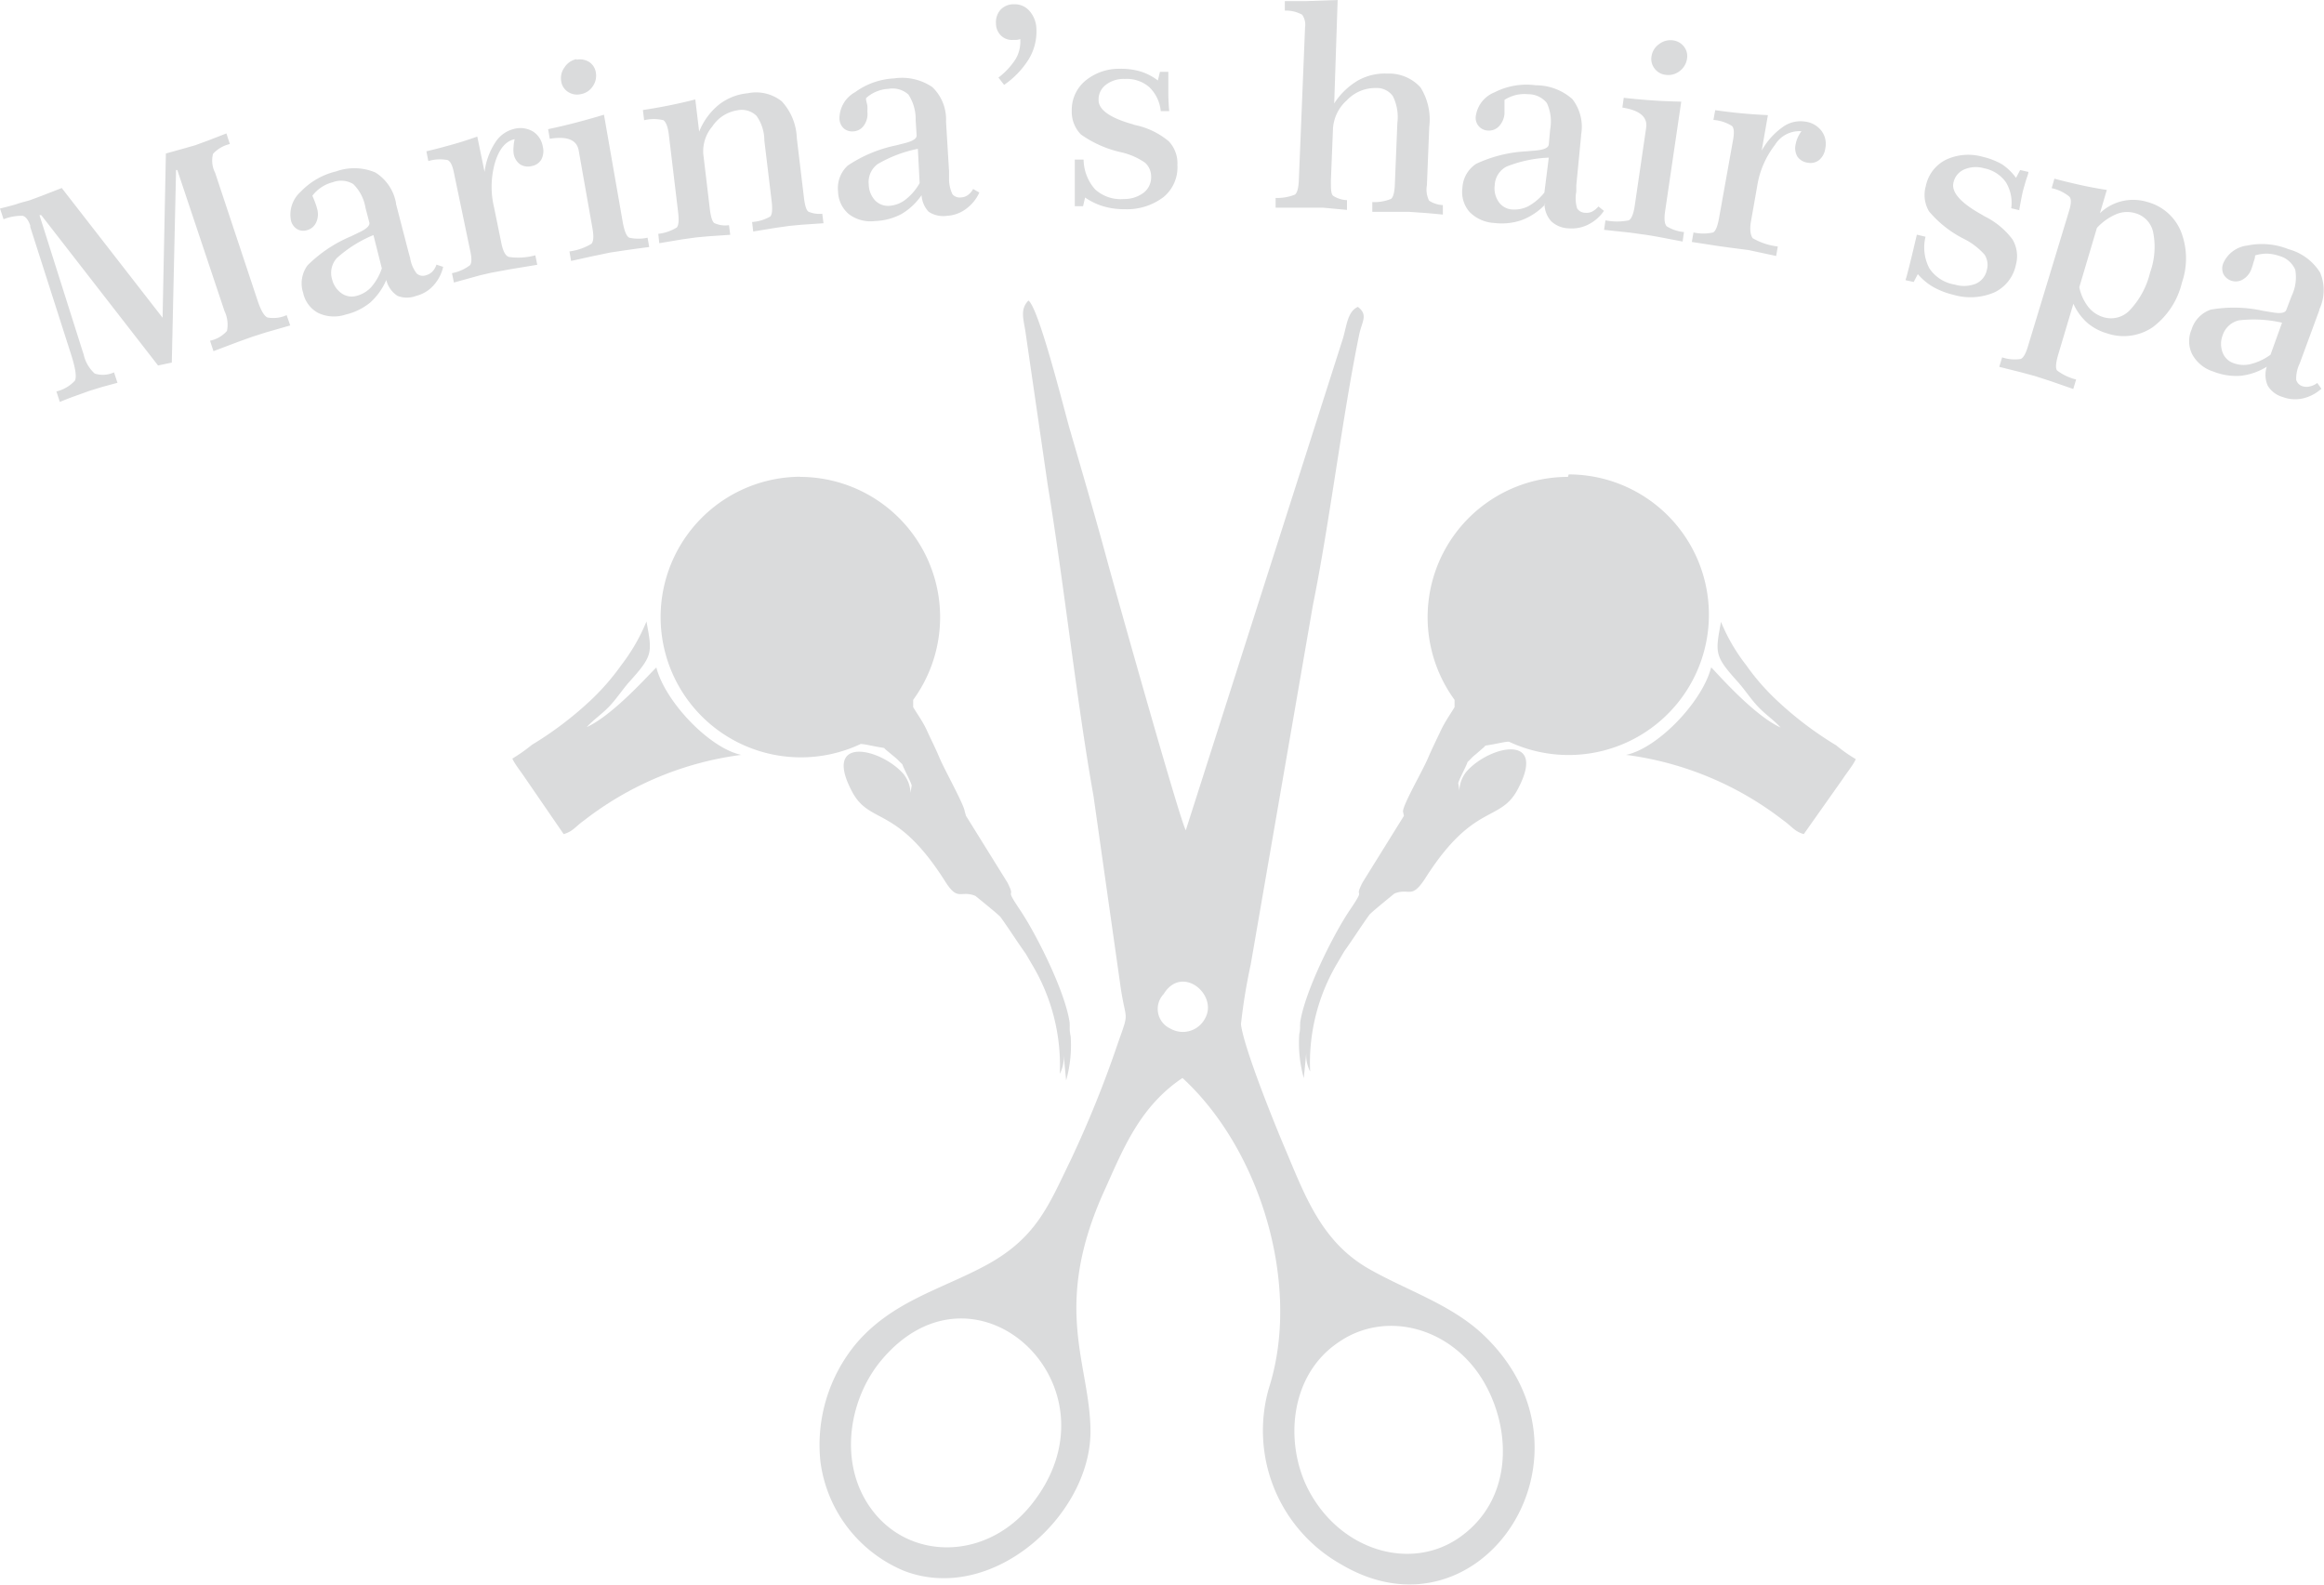 <svg xmlns="http://www.w3.org/2000/svg" viewBox="0 0 168.96 115.2"><defs><style>.cls-1{fill:#dadbdc;fill-rule:evenodd;}</style></defs><g id="Layer_2" data-name="Layer 2"><g id="Layer_1-2" data-name="Layer 1"><path class="cls-1" d="M86.21,60.36c-.42-.69-5.07-17.25-5.65-19.37-.9-3.33-1.82-6.47-2.79-9.8-.41-1.42-2.24-8.8-3-9.34-.62.63-.36,1.33-.22,2.25l1.63,11.21c1.18,7.15,2.1,15.72,3.32,22.56L81.42,71.4c.41,3.06.75,1.91-.14,4.42a80,80,0,0,1-3.44,8.52c-1.63,3.34-2.5,5.73-6.35,7.75-3.2,1.69-6.65,2.56-9.23,5.57a11.52,11.52,0,0,0-2.61,8.63,10,10,0,0,0,6.12,7.93c6.41,2.41,13.5-4.06,13.51-10.13,0-4.91-2.9-9,1.06-17.64,1.31-2.9,2.52-6,5.63-8.08,5.75,5.29,8.63,15.18,6.29,22.52a11.16,11.16,0,0,0,5.26,12.85c10.15,6,19.45-8,10.34-16.68-2.36-2.24-5.57-3.23-8.35-4.82-3.35-1.92-4.57-5.13-6-8.54-.81-1.89-3.07-7.48-3.29-9.23a41.57,41.57,0,0,1,.71-4.35L95.45,44c1.22-6,2.15-13.78,3.37-19.69.19-.93.67-1.42-.1-2-.76.34-.81,1.39-1.09,2.31ZM84.6,72.27c1.34-2.19,4,.07,3,1.79a1.82,1.82,0,0,1-2.51.72A1.57,1.57,0,0,1,84.6,72.27ZM64.06,98.91c6.9-8.29,17.8,2,10.88,10.53-3.15,3.88-8.41,4-11.24.71S61.58,101.89,64.06,98.91ZM108,100.68c1.94,3.53,1.9,8.47-1.93,11.12-3.46,2.39-8.43,1-10.81-3.24-1.9-3.37-1.62-8.54,2.09-11C100.81,95.19,105.71,96.52,108,100.68Z"></path><path class="cls-1" d="M165.91,23.46a9.3,9.3,0,0,0-3.14-.17,1.64,1.64,0,0,0-1.18,1.09,1.75,1.75,0,0,0,0,1.25,1.3,1.3,0,0,0,.82.78,2.1,2.1,0,0,0,1.25.05,4.1,4.1,0,0,0,1.41-.67Zm-1.11,3.2a4.57,4.57,0,0,1-1.89.66,4.49,4.49,0,0,1-2-.31,2.63,2.63,0,0,1-1.52-1.23,2.13,2.13,0,0,1-.06-1.82,2.21,2.21,0,0,1,1.4-1.45,9.78,9.78,0,0,1,3.81.09l.68.11q.87.15,1-.18l.38-1a3.14,3.14,0,0,0,.27-1.92,1.77,1.77,0,0,0-1.15-1,3.11,3.11,0,0,0-.89-.17,2.93,2.93,0,0,0-.88.13c0,.22-.09.4-.13.55a3.31,3.31,0,0,1-.13.41,1.41,1.41,0,0,1-.62.78,1,1,0,0,1-.87.09,1,1,0,0,1-.56-.49,1,1,0,0,1,0-.78,2.18,2.18,0,0,1,1.75-1.28,5.19,5.19,0,0,1,3,.27,3.9,3.9,0,0,1,2.29,1.7,3.29,3.29,0,0,1-.06,2.68l0,.05L167.35,26l-.16.43a2.52,2.52,0,0,0-.25,1.19.7.7,0,0,0,.49.47,1,1,0,0,0,.51,0,1.34,1.34,0,0,0,.53-.25l.3.42a3,3,0,0,1-1.37.71,2.57,2.57,0,0,1-1.45-.11,1.86,1.86,0,0,1-1.08-.82A1.93,1.93,0,0,1,164.8,26.66ZM150.44,15.29c.15-.5.16-.84,0-1a3,3,0,0,0-1.28-.61l.2-.69c.63.17,1.26.32,1.89.46s1.28.26,1.92.36l-.5,1.69a3.5,3.5,0,0,1,1.62-.88,3.54,3.54,0,0,1,1.85.07,3.65,3.65,0,0,1,2.42,2.14,5.36,5.36,0,0,1,.07,3.72,5.68,5.68,0,0,1-2.14,3.25,3.76,3.76,0,0,1-3.32.43,3.84,3.84,0,0,1-1.43-.77,4.11,4.11,0,0,1-1-1.38l-1.1,3.69c-.18.61-.21,1-.09,1.16a3.8,3.8,0,0,0,1.39.66l-.21.69-1.58-.55-1.2-.39-1-.27-1.6-.4.21-.69a2.88,2.88,0,0,0,1.34.12c.2-.07.39-.4.56-1Zm.73,5.59a3.44,3.44,0,0,0,.65,1.43,2.21,2.21,0,0,0,1.11.75,1.88,1.88,0,0,0,1.94-.54,6.07,6.07,0,0,0,1.45-2.72,5.45,5.45,0,0,0,.23-2.86,1.82,1.82,0,0,0-1.31-1.44,2.06,2.06,0,0,0-1.38.07,4.09,4.09,0,0,0-1.41,1Zm-4.6-7.95.3-.57.6.14c0,.15-.11.38-.2.69s-.16.55-.2.7-.15.72-.26,1.33l0,.06-.59-.14a2.85,2.85,0,0,0-.4-1.91,2.54,2.54,0,0,0-1.59-1,2.13,2.13,0,0,0-1.45.1,1.34,1.34,0,0,0-.76.95c-.16.68.5,1.45,2,2.29l.29.17a5.66,5.66,0,0,1,2,1.66,2.38,2.38,0,0,1,.25,1.85,2.85,2.85,0,0,1-1.55,2,4.41,4.41,0,0,1-3,.18,5.68,5.68,0,0,1-1.45-.56,4.39,4.39,0,0,1-1.13-.94l-.3.57-.59-.13c0-.07.05-.16.08-.29.21-.8.35-1.37.43-1.71l.16-.68.15-.63.63.15a3.27,3.27,0,0,0,.28,2.3,2.74,2.74,0,0,0,1.85,1.18,2.32,2.32,0,0,0,1.54-.07,1.4,1.4,0,0,0,.79-1,1.37,1.37,0,0,0-.17-1.11,5,5,0,0,0-1.51-1.15,8,8,0,0,1-2.53-2,2.35,2.35,0,0,1-.23-1.83,2.75,2.75,0,0,1,1.45-1.91,3.83,3.83,0,0,1,2.69-.22,5.12,5.12,0,0,1,1.41.55A4.08,4.08,0,0,1,146.57,12.93ZM126,10.16c.09-.51.07-.85-.08-1a2.91,2.91,0,0,0-1.35-.44l.13-.71c.64.09,1.29.17,1.93.23s1.27.1,1.9.13l-.45,2.58a5.11,5.11,0,0,1,1.51-1.7,2.18,2.18,0,0,1,1.64-.41,1.76,1.76,0,0,1,1.2.68,1.56,1.56,0,0,1,.27,1.28,1.31,1.31,0,0,1-.44.83,1,1,0,0,1-.82.2,1.08,1.08,0,0,1-.76-.44,1.21,1.21,0,0,1-.13-.91,1.92,1.92,0,0,1,.15-.48,2.4,2.4,0,0,1,.27-.46h0a2.08,2.08,0,0,0-1.93,1,6.55,6.55,0,0,0-1.29,3l-.46,2.61c-.1.59,0,1,.14,1.17a4.72,4.72,0,0,0,1.82.6l-.12.69-2-.43L125.74,18l-.8-.11L123,17.59l.12-.69a3.29,3.29,0,0,0,1.43,0c.18-.1.32-.45.42-1Zm-3.77-2.77-1.16,7.88c-.1.64-.06,1,.1,1.18a2.86,2.86,0,0,0,1.26.42l-.1.69-1.83-.35c-.41-.07-.74-.13-1-.16l-1-.14-1.88-.2.1-.69a4.37,4.37,0,0,0,1.69,0c.2-.1.35-.46.44-1.07l.83-5.67c.11-.78-.47-1.26-1.73-1.46h0l.1-.71c.69.08,1.38.14,2.09.19S121.47,7.37,122.21,7.39Zm-.63-4.46a1.22,1.22,0,0,1,.83.46,1.12,1.12,0,0,1,.22.88,1.37,1.37,0,0,1-.55.91,1.33,1.33,0,0,1-1,.26,1.15,1.15,0,0,1-.81-.46,1.12,1.12,0,0,1-.22-.89,1.31,1.31,0,0,1,.56-.89A1.33,1.33,0,0,1,121.58,2.93Zm-9,8.53a9.31,9.31,0,0,0-3.07.65,1.6,1.6,0,0,0-.86,1.35,1.73,1.73,0,0,0,.29,1.22,1.28,1.28,0,0,0,1,.55A2.24,2.24,0,0,0,111.1,15a3.91,3.91,0,0,0,1.18-1Zm-.24,3.38A4.61,4.61,0,0,1,110.64,16a4.43,4.43,0,0,1-2,.21,2.72,2.72,0,0,1-1.79-.79,2.19,2.19,0,0,1-.53-1.75,2.22,2.22,0,0,1,1-1.76A9.74,9.74,0,0,1,111,11l.68-.06c.59-.06.89-.2.92-.43l.1-1.1a3.19,3.19,0,0,0-.24-1.92,1.72,1.72,0,0,0-1.36-.64,2.7,2.7,0,0,0-.9.06,2.82,2.82,0,0,0-.82.35c0,.23,0,.41,0,.57s0,.3,0,.43a1.5,1.5,0,0,1-.4.92,1,1,0,0,1-.82.31.92.92,0,0,1-.86-1.09,2.19,2.19,0,0,1,1.36-1.69,5.1,5.1,0,0,1,3-.51,4,4,0,0,1,2.65,1,3.28,3.28,0,0,1,.64,2.6v.07l-.35,3.61,0,.45a2.57,2.57,0,0,0,.06,1.22.71.71,0,0,0,.6.32.93.93,0,0,0,.5-.09,1.63,1.63,0,0,0,.45-.37l.4.32a3,3,0,0,1-1.15,1,2.66,2.66,0,0,1-1.42.27,1.94,1.94,0,0,1-1.26-.51A1.9,1.9,0,0,1,112.29,14.84ZM97.25,0,97,7.52a5.16,5.16,0,0,1,1.73-1.67,4,4,0,0,1,2.13-.5,3.09,3.09,0,0,1,2.41,1,4.37,4.37,0,0,1,.64,2.87l-.17,4.24a1.8,1.8,0,0,0,.16,1.13,2,2,0,0,0,1,.32l0,.69c-.72-.07-1.26-.12-1.61-.14l-.85-.06h-1c-.4,0-1,0-1.67,0l0-.71a3.19,3.19,0,0,0,1.36-.23c.16-.12.26-.48.28-1.09l.18-4.42A3.42,3.42,0,0,0,101.27,7a1.42,1.42,0,0,0-1.24-.6,2.83,2.83,0,0,0-2.12.9,3,3,0,0,0-1,2.07l-.15,3.74c0,.62,0,1,.17,1.13a2,2,0,0,0,1,.31l0,.71-1.73-.16-.72,0-1,0c-.4,0-1,0-1.74,0l0-.71a3.47,3.47,0,0,0,1.4-.24c.17-.12.27-.49.29-1.09L94.88,2a1.27,1.27,0,0,0-.21-.93,2.45,2.45,0,0,0-1.26-.3l0-.69q.69,0,1.56,0ZM84.18,5.85l.15-.63h.61c0,.15,0,.39,0,.72s0,.57,0,.72,0,.74.06,1.35v.07h-.61a2.79,2.79,0,0,0-.84-1.75,2.5,2.5,0,0,0-1.79-.59,2.09,2.09,0,0,0-1.38.44,1.33,1.33,0,0,0-.51,1.1c0,.7.83,1.29,2.47,1.75a1.83,1.83,0,0,0,.32.09,5.59,5.59,0,0,1,2.31,1.15A2.33,2.33,0,0,1,85.6,12a2.8,2.8,0,0,1-1,2.32,4.4,4.4,0,0,1-2.84.89A5.35,5.35,0,0,1,80.22,15a4.66,4.66,0,0,1-1.33-.64l-.15.63h-.6v-.3c0-.82,0-1.41,0-1.75V11.6h.64a3.32,3.32,0,0,0,.84,2.17,2.76,2.76,0,0,0,2.08.7A2.34,2.34,0,0,0,83.16,14a1.42,1.42,0,0,0,.53-1.17,1.35,1.35,0,0,0-.44-1,5,5,0,0,0-1.74-.76,8.11,8.11,0,0,1-2.92-1.29,2.34,2.34,0,0,1-.67-1.72,2.75,2.75,0,0,1,1-2.2A3.85,3.85,0,0,1,81.43,5a5,5,0,0,1,1.5.2A4.07,4.07,0,0,1,84.18,5.85ZM73,6.17l-.41-.53a5.33,5.33,0,0,0,1.24-1.33A2.49,2.49,0,0,0,74.18,3V2.84a1.22,1.22,0,0,1-.26.06l-.25,0a1.13,1.13,0,0,1-.88-.3,1.22,1.22,0,0,1-.38-.88,1.38,1.38,0,0,1,.32-1,1.3,1.3,0,0,1,1-.41A1.42,1.42,0,0,1,74.85.8a2.06,2.06,0,0,1,.5,1.34,3.86,3.86,0,0,1-.55,2.15A6.28,6.28,0,0,1,73,6.17Zm-6.27,4.65a9.4,9.4,0,0,0-2.94,1.12,1.62,1.62,0,0,0-.63,1.47,1.76,1.76,0,0,0,.47,1.17,1.32,1.32,0,0,0,1.07.38,2.17,2.17,0,0,0,1.16-.47,4,4,0,0,0,1-1.18ZM67,14.19a4.64,4.64,0,0,1-1.46,1.37,4.44,4.44,0,0,1-1.92.51,2.62,2.62,0,0,1-1.89-.49,2.21,2.21,0,0,1-.8-1.65,2.22,2.22,0,0,1,.7-1.89,9.88,9.88,0,0,1,3.51-1.47l.67-.17c.57-.15.85-.33.83-.57l-.07-1.1a3.24,3.24,0,0,0-.53-1.86,1.72,1.72,0,0,0-1.45-.41,2.57,2.57,0,0,0-.88.2,2.46,2.46,0,0,0-.75.48c0,.21.08.4.1.55a3.56,3.56,0,0,1,0,.43,1.43,1.43,0,0,1-.25,1,1,1,0,0,1-.76.43.94.94,0,0,1-.71-.22,1,1,0,0,1-.31-.71A2.19,2.19,0,0,1,62.17,6.7a5.24,5.24,0,0,1,2.83-1,3.92,3.92,0,0,1,2.78.63,3.25,3.25,0,0,1,1,2.47v.06l.22,3.62,0,.45a2.56,2.56,0,0,0,.25,1.2.71.71,0,0,0,.64.22.9.9,0,0,0,.48-.17,1.39,1.39,0,0,0,.38-.44l.45.26a3,3,0,0,1-1,1.21,2.51,2.51,0,0,1-1.36.48,1.9,1.9,0,0,1-1.33-.3A1.94,1.94,0,0,1,67,14.19ZM48.62,9.74c-.07-.52-.19-.84-.38-1a3,3,0,0,0-1.41,0L46.74,8c.65-.1,1.29-.21,1.93-.34s1.26-.27,1.88-.43l.28,2.34a4.86,4.86,0,0,1,1.41-1.94,4,4,0,0,1,2.12-.85,3,3,0,0,1,2.48.59,4.15,4.15,0,0,1,1.09,2.67l.51,4.26c.07.62.18,1,.34,1.09a2,2,0,0,0,1,.15l.09.69-1.62.11-.84.08-1,.14-1.65.27-.08-.69A3.07,3.07,0,0,0,56,15.74c.14-.15.17-.52.1-1.12l-.53-4.4A3.12,3.12,0,0,0,55,8.42a1.55,1.55,0,0,0-1.4-.4,2.66,2.66,0,0,0-1.81,1.17,2.79,2.79,0,0,0-.66,2l.47,3.95c.07.61.19,1,.34,1.08a1.89,1.89,0,0,0,1.06.15l.09.7-1.61.11-.87.08-1,.14-1.68.28L47.86,17a3.26,3.26,0,0,0,1.34-.46c.14-.15.17-.52.1-1.12Zm-4.71-1.4,1.37,7.84c.12.64.27,1,.47,1.1a3.06,3.06,0,0,0,1.33,0l.12.68c-.81.1-1.43.19-1.84.25l-1,.15-1,.21c-.42.08-1,.22-1.84.4l-.12-.69a4.2,4.2,0,0,0,1.59-.55c.16-.16.19-.54.08-1.15l-1-5.65q-.21-1.15-2.1-.84h0l-.12-.7c.67-.14,1.35-.3,2-.47S43.21,8.55,43.91,8.34Zm-2-4a1.28,1.28,0,0,1,.93.17,1.11,1.11,0,0,1,.48.77,1.33,1.33,0,0,1-.23,1,1.3,1.3,0,0,1-.89.57,1.2,1.2,0,0,1-.92-.18,1.1,1.1,0,0,1-.48-.77,1.31,1.31,0,0,1,.24-1A1.34,1.34,0,0,1,41.91,4.3ZM33,12.55c-.1-.51-.25-.82-.45-.91a2.9,2.9,0,0,0-1.41.07L31,11c.64-.15,1.27-.32,1.88-.49s1.23-.37,1.82-.58l.53,2.57A5,5,0,0,1,36,10.37a2.23,2.23,0,0,1,1.38-1,1.8,1.8,0,0,1,1.37.19,1.6,1.6,0,0,1,.71,1.09,1.33,1.33,0,0,1-.1.94,1,1,0,0,1-.69.48,1.08,1.08,0,0,1-.87-.13,1.2,1.2,0,0,1-.46-.8,2.07,2.07,0,0,1,0-.5,2.43,2.43,0,0,1,.08-.52h0c-.64.13-1.11.68-1.42,1.66a6.39,6.39,0,0,0-.08,3.3l.53,2.6c.12.58.3.93.55,1a4.68,4.68,0,0,0,1.92-.12l.14.69-2,.33-1.36.25-.78.18L33,20.54l-.14-.68a3.13,3.13,0,0,0,1.31-.58c.13-.16.14-.53,0-1.12Zm-5.85,4.54a9.24,9.24,0,0,0-2.66,1.67,1.61,1.61,0,0,0-.34,1.57,1.75,1.75,0,0,0,.69,1,1.29,1.29,0,0,0,1.12.17A2.19,2.19,0,0,0,27,20.86a4,4,0,0,0,.76-1.35Zm.94,3.25A4.66,4.66,0,0,1,26.91,22a4.43,4.43,0,0,1-1.78.87,2.69,2.69,0,0,1-2-.12,2.16,2.16,0,0,1-1.09-1.46,2.21,2.21,0,0,1,.32-2,9.91,9.91,0,0,1,3.16-2.11l.62-.3c.53-.25.77-.49.71-.71l-.28-1.07a3.12,3.12,0,0,0-.89-1.72,1.71,1.71,0,0,0-1.49-.13,2.6,2.6,0,0,0-.83.37,2.68,2.68,0,0,0-.65.61c.09.2.16.38.21.52a3.15,3.15,0,0,1,.13.41,1.41,1.41,0,0,1-.06,1,1,1,0,0,1-.66.57.89.89,0,0,1-.74-.08,1,1,0,0,1-.44-.64,2.22,2.22,0,0,1,.7-2.06,5.23,5.23,0,0,1,2.59-1.49,3.92,3.92,0,0,1,2.85.08,3.31,3.31,0,0,1,1.5,2.22v.06l.91,3.51.12.44a2.47,2.47,0,0,0,.48,1.12A.68.68,0,0,0,31,20a1,1,0,0,0,.44-.26,1.27,1.27,0,0,0,.29-.5l.49.16a3,3,0,0,1-.72,1.37,2.51,2.51,0,0,1-1.24.74,1.88,1.88,0,0,1-1.36,0A1.92,1.92,0,0,1,28.08,20.34ZM0,15.16c.52-.13,1-.25,1.29-.35s.65-.18.9-.26l.86-.32,1.44-.56,7.33,9.43.24-11.94,1.36-.38.77-.22.93-.34,1.34-.52.25.77a2.42,2.42,0,0,0-1.22.71,1.94,1.94,0,0,0,.15,1.38l3.07,9.24c.24.74.49,1.17.73,1.28a2.32,2.32,0,0,0,1.4-.17l.26.75-1.78.51-1,.32-1,.36-1.8.68-.25-.76a2.24,2.24,0,0,0,1.23-.71,2.28,2.28,0,0,0-.18-1.45L12.89,12.36l-.09,0-.31,14-1,.21L3,15.64l-.13,0L6,25.52l.08.24a2.61,2.61,0,0,0,.81,1.4,1.94,1.94,0,0,0,1.4-.09l.25.76-1.11.3-.94.29-1,.36c-.37.13-.75.28-1.14.44l-.25-.76a2.69,2.69,0,0,0,1.34-.78c.14-.25.06-.85-.24-1.81l-3-9.37,0-.1c-.14-.41-.32-.64-.54-.71a3.52,3.52,0,0,0-1.4.25Z"></path><path class="cls-1" d="M47.72,48.53c.63,2.47,3.85,5.86,6.17,6.35a23.56,23.56,0,0,0-11.42,4.76c-.65.46-.8.8-1.49,1l-2.81-4.09c-.23-.36-.75-1-.92-1.4a12.25,12.25,0,0,0,1.42-1A25.56,25.56,0,0,0,42.85,51a17.15,17.15,0,0,0,2.33-2.66A13.6,13.6,0,0,0,47,45.18c.42,2.28.48,2.47-1.22,4.36-.53.59-.89,1.18-1.45,1.78s-1.19,1-1.67,1.54c2-.91,4.77-4.11,5.06-4.33"></path><path class="cls-1" d="M66.27,51.2h0m0,0v0Zm0,0,0,0Zm0,0v0Zm0,0,0,0Zm0,0,0,0Zm0,0,0,0Zm0,0,0,0ZM58.22,34.66a10.2,10.2,0,1,0,4.35,19.43c.31,0,.82.15,1.72.29a.23.23,0,0,0,.07.09L65,55c.31.25.32.31.6.56.14.42.78,1.55.67,1.61l-.07.47a2.36,2.36,0,0,0-.52-1.38c-1.67-1.89-5.85-2.8-3.78,1.2,1.3,2.58,3.22.95,6.81,6.61.95,1.51,1.1.62,2.2,1.06,0,0,1.69,1.36,1.83,1.54.67.93,1.19,1.77,1.83,2.66l.48.82a14.26,14.26,0,0,1,2,7.92,2.57,2.57,0,0,0,.28-1.37l.18,1.85a9.44,9.44,0,0,0,.33-3.2,3.11,3.11,0,0,1-.07-.53s0-.09,0-.12,0-.08,0-.11a.34.34,0,0,0,0-.1.24.24,0,0,1,0-.11c-.29-2.2-2.39-6.41-3.62-8.24s-.21-.63-.92-2l-3-4.83L70.14,59c-.06-.52-1.42-2.94-1.83-3.89-.29-.7-.62-1.34-.92-2s-.73-1.24-1-1.7l0,0,0,0,0-.53a10.2,10.2,0,0,0-8.24-16.21Z"></path><path class="cls-1" d="M124.4,48.53c-.63,2.47-3.85,5.86-6.18,6.35a23.6,23.6,0,0,1,11.43,4.76c.65.46.8.8,1.49,1L134,56.59c.23-.36.75-1,.92-1.4a10.76,10.76,0,0,1-1.42-1A25.56,25.56,0,0,1,129.27,51a16.64,16.64,0,0,1-2.33-2.66,13.25,13.25,0,0,1-1.82-3.13c-.42,2.28-.48,2.47,1.22,4.36.53.59.89,1.18,1.45,1.78s1.18,1,1.66,1.54c-2-.91-4.76-4.11-5-4.33"></path><path class="cls-1" d="M105.85,51.2h0m0,0v0Zm0,0,0,0Zm0,0,0,0Zm0,0,0,0Zm0,0,0,0Zm0,0,0,0Zm0,0,0,0Zm8.2-16.71a10.2,10.2,0,1,1-4.35,19.43c-.31,0-.82.15-1.72.29a.23.23,0,0,1-.07.09l-.61.53c-.32.25-.32.31-.6.56-.14.42-.78,1.55-.67,1.61l.07.47a2.3,2.3,0,0,1,.52-1.38c1.67-1.89,5.85-2.8,3.77,1.2-1.29,2.58-3.22.95-6.8,6.61-1,1.51-1.1.62-2.21,1.06,0,0-1.68,1.36-1.82,1.54-.67.93-1.19,1.77-1.83,2.66l-.48.82a14.18,14.18,0,0,0-2,7.92,2.57,2.57,0,0,1-.28-1.37l-.18,1.85a9.44,9.44,0,0,1-.33-3.2,2.42,2.42,0,0,0,.06-.53V74.7a.36.36,0,0,1,0-.11.34.34,0,0,1,0-.1.16.16,0,0,0,0-.11c.3-2.2,2.39-6.41,3.63-8.24s.21-.63.92-2l3-4.83L102,59c0-.52,1.42-2.94,1.82-3.89.3-.7.62-1.34.93-2s.73-1.24,1-1.7l0,0,0,0,0-.53a10.2,10.2,0,0,1,8.24-16.21Z"></path></g></g></svg>